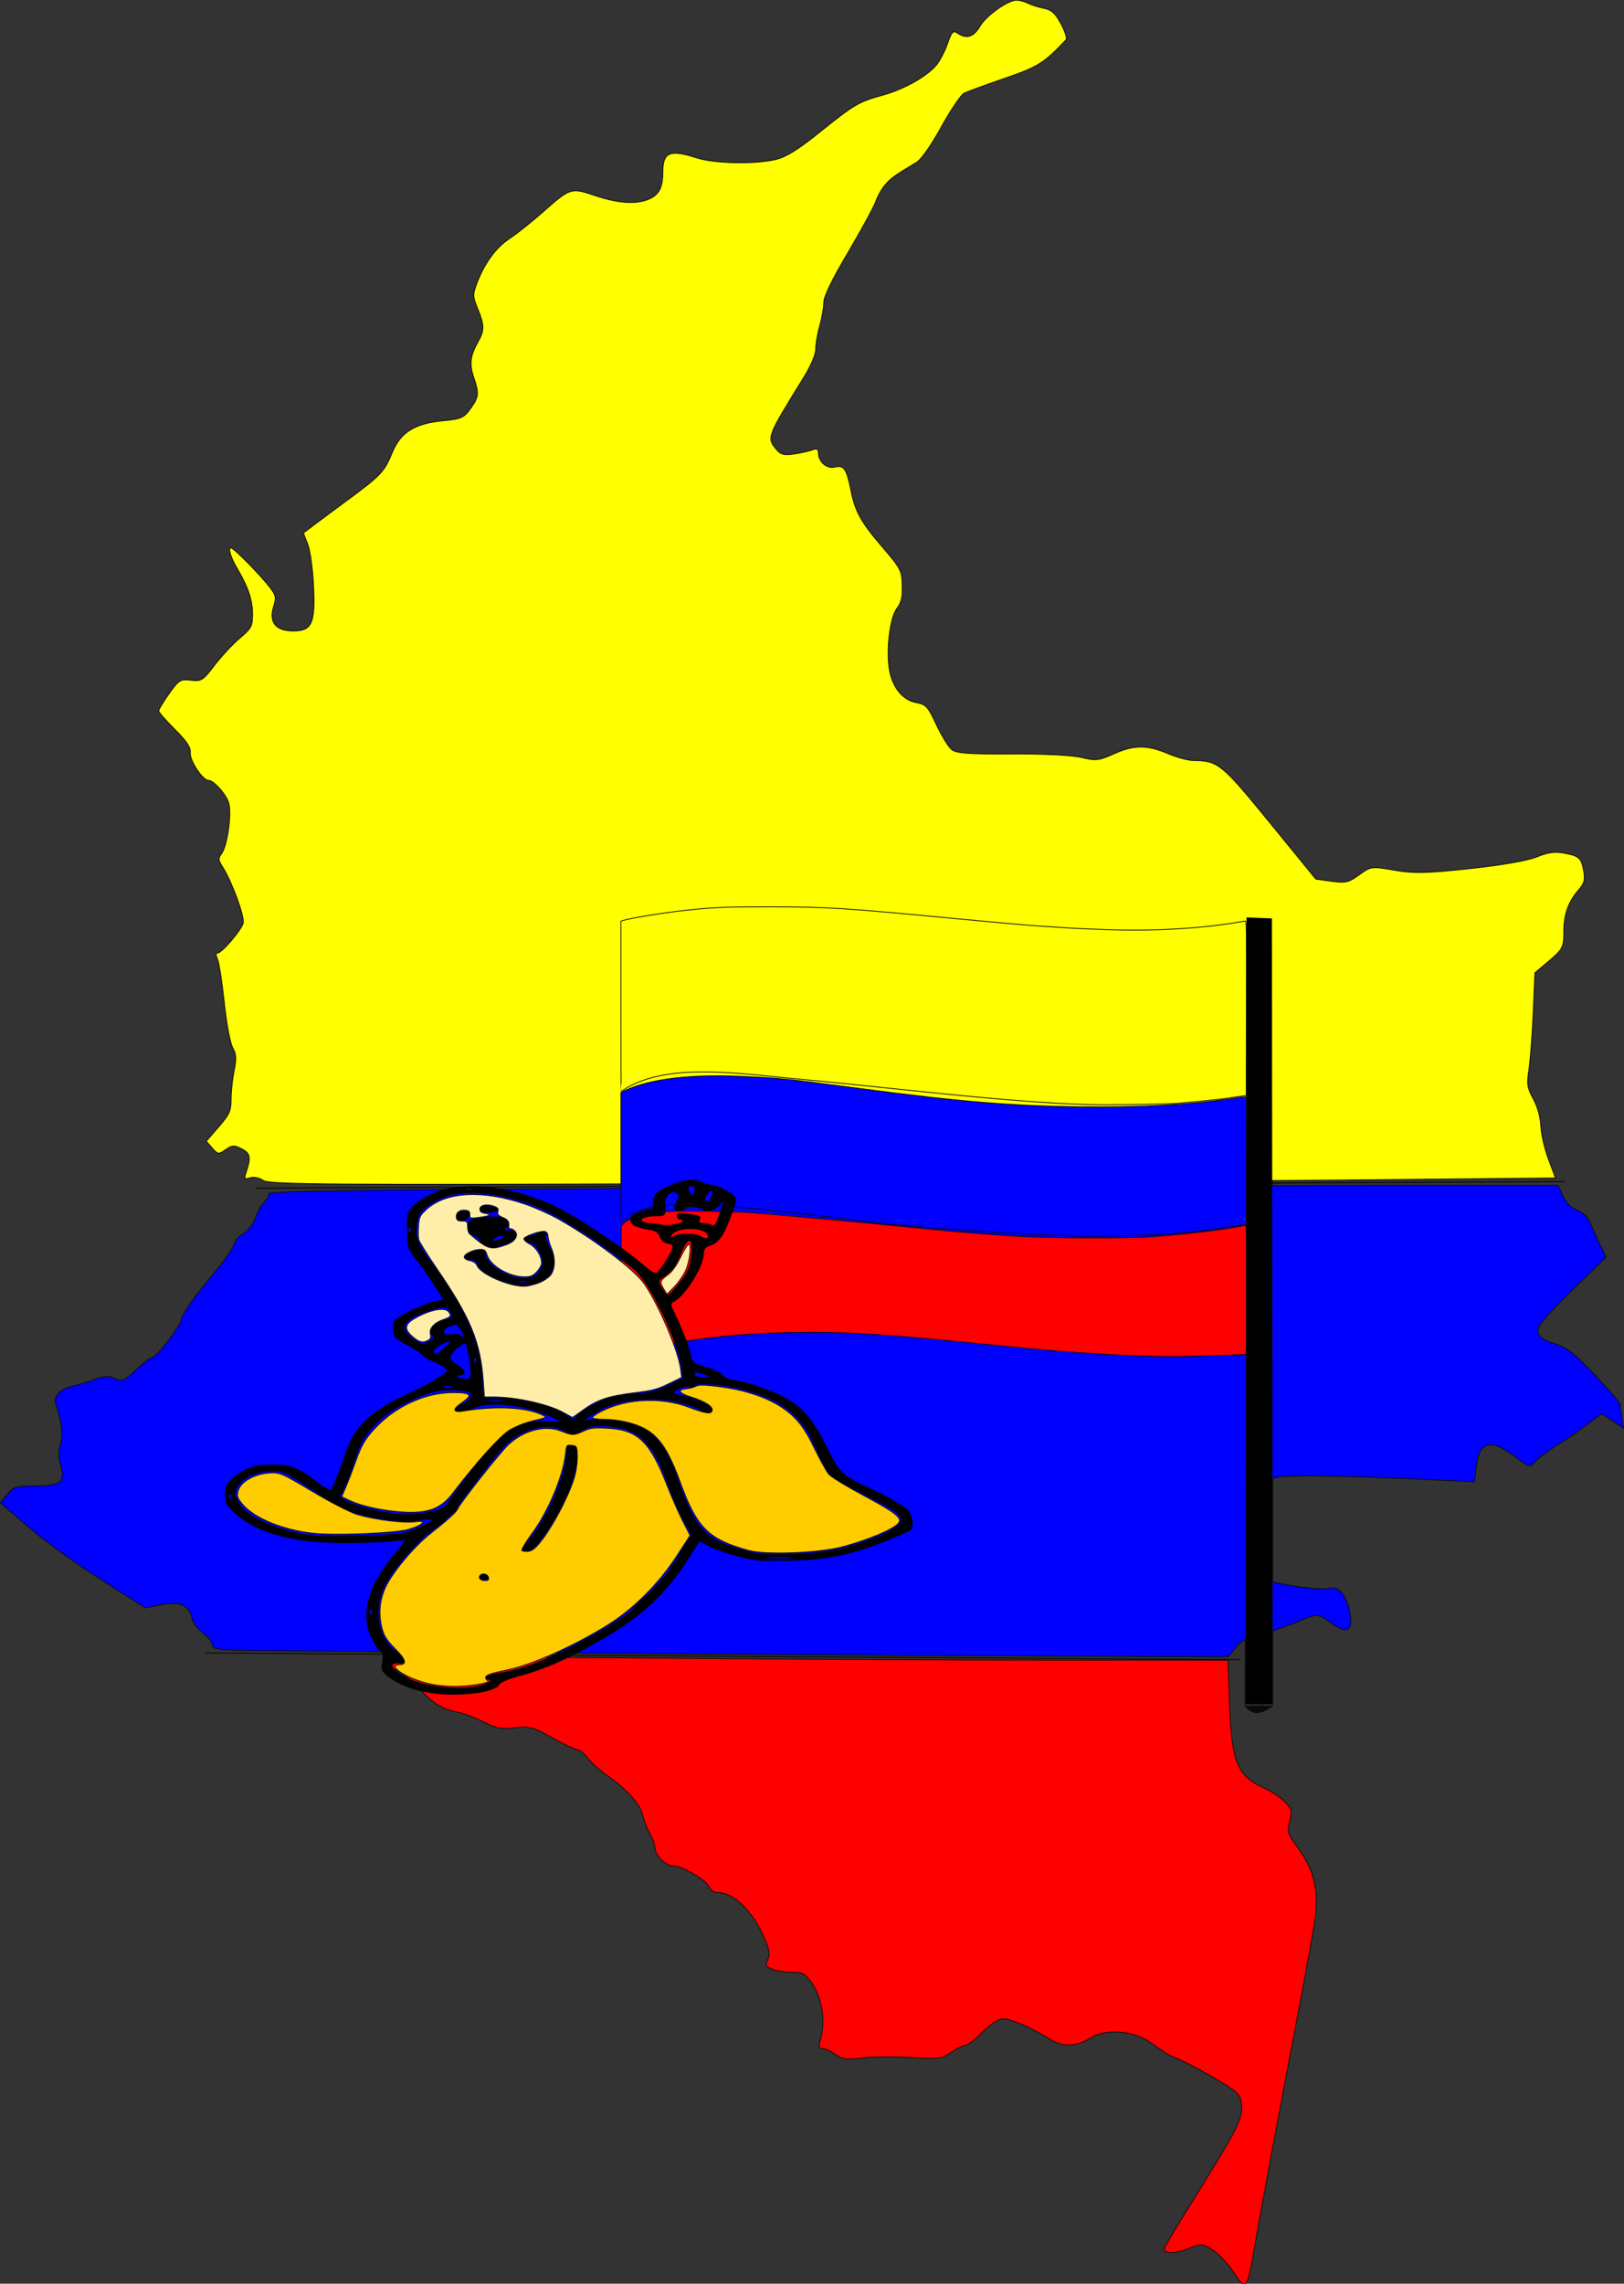 <?xml version="1.0" encoding="UTF-8" standalone="no"?>
<!-- Created with Inkscape (http://www.inkscape.org/) -->
<svg
    xmlns:inkscape="http://www.inkscape.org/namespaces/inkscape"
    xmlns:rdf="http://www.w3.org/1999/02/22-rdf-syntax-ns#"
    xmlns="http://www.w3.org/2000/svg"
    xmlns:cc="http://creativecommons.org/ns#"
    xmlns:dc="http://purl.org/dc/elements/1.1/"
    xmlns:sodipodi="http://sodipodi.sourceforge.net/DTD/sodipodi-0.dtd"
    id="svg2"
    sodipodi:docname="_svgclean2.svg"
    viewBox="0 0 739.08 1039"
    version="1.1"
    inkscape:version="0.48.3.1 r9886"
  >
  <rect x="0" y="0" width="739.08" height="1039" fill="#333333" stroke="none"/>
  <sodipodi:namedview
      id="base"
      bordercolor="#666666"
      inkscape:pageshadow="2"
      inkscape:guide-bbox="true"
      pagecolor="#ffffff"
      inkscape:window-maximized="0"
      inkscape:zoom="0.47"
      inkscape:window-x="0"
      inkscape:window-height="645"
      showgrid="false"
      borderopacity="1.0"
      inkscape:current-layer="layer1"
      inkscape:cx="780.55814"
      inkscape:cy="638.84291"
      showguides="true"
      inkscape:window-y="0"
      inkscape:window-width="674"
      inkscape:pageopacity="0.0"
      inkscape:document-units="px"
  />
  <g
      id="layer1"
      inkscape:label="Capa 1"
      inkscape:groupmode="layer"
      transform="translate(-6.776 -10.531)"
    >
    <g
        id="g2995"
        transform="matrix(.615 0 0 .652 2.612 246.34)"
      >
      <path
          id="path3465"
          style="stroke:#0a0a0a;stroke-width:.566;fill:#ff0000"
          inkscape:connector-curvature="0"
          d="m919.96 1224.4c-3.82-5.686-10.671-12.69-15.225-15.565-8.161-5.152-8.434-5.17-19.113-1.24-9.402 3.46-17.255 3.481-17.255 0.045 0-1.328 5.76-10.41 29.868-47.09 24.332-37.022 28.096-44.387 27.312-53.45-0.533-6.17-2.237-8.203-11.54-13.767-12.665-7.576-32.669-17.622-39.361-19.769-2.549-0.818-9.024-4.672-14.389-8.565-13.399-9.724-34.655-11.688-46.989-4.342-10.278 6.122-20.205 6.246-30.06 0.376-12.339-7.349-28.554-13.998-34.14-13.999-3.081-0.001-9.258 3.773-15.167 9.265-5.483 5.097-11.194 9.267-12.691 9.267-1.497 0-6.274 2.223-10.616 4.94-7.152 4.475-9.949 4.813-29.736 3.588-12.013-0.743-28.171-0.595-35.907 0.328-11.683 1.395-15.044 0.985-19.844-2.418-3.178-2.253-7.437-4.103-9.463-4.109-2.697-0.01-3.325-1.099-2.341-4.066 4.691-14.156 2.329-30.468-6.108-42.174-4.379-6.075-6.421-7.056-14.701-7.056-5.289 0-11.924-1.024-14.745-2.276-4.345-1.929-4.783-2.922-2.869-6.5 1.79-3.347 1.406-6.177-1.851-13.631-8.527-19.514-22.968-33.193-35.041-33.193-2.868 0-5.641-1.64-6.333-3.744-1.527-4.644-19.67-14.736-26.548-14.767-5.75-0.026-13.769-7.641-13.769-13.076 0-1.984-1.727-6.437-3.837-9.897-2.11-3.46-4.437-9.083-5.171-12.495-1.604-7.46-11.343-17.834-25.501-27.162-5.729-3.775-12.52-9.476-15.089-12.67-2.57-3.193-5.967-5.806-7.549-5.806s-10.049-3.78-18.814-8.401c-14.416-7.599-17.054-8.264-27.641-6.973-9.63 1.175-13.706 0.461-23.008-4.033-6.217-3.004-15.193-6.151-19.946-6.994-10.752-1.906-18.21-6.335-27.929-16.586-4.158-4.386-11.695-10.109-16.749-12.719-5.054-2.61-9.188-5.911-9.188-7.336 0-1.902 50.703-2.181 190.83-1.05 104.96 0.847 245.49 1.54 312.3 1.54h121.47l1.027 28.379c1.54 42.557 5.614 52.345 25.207 60.57 5.643 2.369 12.786 6.789 15.874 9.823 5.17 5.078 5.448 6.149 3.514 13.507-1.961 7.46-1.626 8.605 5.039 17.218 14.245 18.409 17.106 31.66 12.553 58.154-1.642 9.556-7.852 41.353-13.799 70.659-14.164 69.8-25.96 129.72-30.218 153.5-4.845 27.061-6.19 28.498-14.75 15.757z"
      />
      <g
          id="g2971"
        >
        <path
            id="path3457"
            style="stroke:#000000;stroke-width:.566px;fill:none"
            inkscape:connector-curvature="0"
            d="m196.51 467.45 968.37-4.633"
        />
        <path
            id="path3459"
            style="stroke:#000000;stroke-width:.566px;fill:none"
            inkscape:connector-curvature="0"
            d="m158.81 791.78 765.97 4.633"
        />
        <path
            id="rect2991"
            inkscape:connector-curvature="0"
            sodipodi:nodetypes="cccccsccccccccccccc"
            style="block-progression:tb;color:#000000;fill:#0a0a0a;text-transform:none;text-indent:0"
            d="m465.82 280.41v303.56h0.079c125.77-29.217 219.67-9.851 319.3-0.636 45.621 4.22 92.443 6.311 144.08 0.636h0.079v-303.56h-0.079c-158.08 24.56-304.24-32.124-463.38 0zm0.158 0.226c175.64-38.078 301.14 26.461 463.22 0v303.11c-180.91 10.512-292.51-39.862-463.22 0z"
        />
        <path
            id="path2997"
            inkscape:connector-curvature="0"
            sodipodi:nodetypes="ccccc"
            style="block-progression:tb;color:#000000;fill:#000000;text-transform:none;text-indent:0"
            d="m465.9 400.45v0.226c64.011-44.557 236.85 33.345 462.93 2.584v-0.226c-163.22 27.45-389.53-40.3-462.93-2.58z"
        />
        <path
            id="path2999"
            inkscape:connector-curvature="0"
            sodipodi:nodetypes="ccccc"
            style="block-progression:tb;color:#000000;fill:#000000;text-transform:none;text-indent:0"
            d="m929.28 492.74c-194.6 36.17-443.29-46.24-463.83 1.94v0.226c20.987-39.015 297.02 28.821 463.83-1.941z"
        />
        <path
            id="rect3213"
            inkscape:connector-curvature="0"
            sodipodi:nodetypes="ccccccccccccccccccc"
            style="block-progression:tb;color:#000000;fill:#0a0a0a;text-transform:none;text-indent:0"
            d="m927.72 278.79v550.12h0.213c4.273 5.162 9.97 7.519 20.686 0h0.213v-550.12h-20.9zm0.426 0.419c5.164-3.911 8.927-11.268 20.26 0v549.28h-20.26z"
        />
        <path
            id="path3257"
            style="stroke:#0a0a0a;stroke-width:.566;fill:#ffcc00"
            inkscape:connector-curvature="0"
            d="m296.13 693.33c-11.492-1.708-23.771-4.846-30.787-7.867-6.302-2.714-6.404-2.837-4.6-5.548 1.015-1.524 4.035-8.58 6.712-15.68 2.676-7.099 6.327-15.549 8.112-18.776 9.989-18.059 38.275-34.432 61.581-35.646 17.134-0.892 21.559 1.77 11.944 7.186-10.632 5.989-6.259 8.433 8.424 4.71 5.731-1.453 13.705-2.616 17.722-2.584 8.845 0.069 26.758 3.806 35.903 7.489l6.694 2.696-11.562 0.6c-19.618 1.018-29.665 7.796-51.257 34.579-20.866 25.882-20.06 25.064-26.577 26.968-7.955 2.325-23.289 3.213-32.31 1.872z"
        />
        <path
            id="path3259"
            style="stroke:#0a0a0a;stroke-width:.566;fill:#ffeeaa"
            inkscape:connector-curvature="0"
            d="m221.28 705.59c-20.205-5.396-31.861-11.382-36.477-18.731-3.373-5.37-3.112-9.195 0.878-12.868 6.308-5.807 11.135-7.487 21.603-7.518l9.736-0.029 12.779 7.664c23.248 13.943 28.515 16.695 37.729 19.721 12.505 4.106 34.888 7.2 46.106 6.372 10.689-0.788 10.239 0.395-1.842 4.846-8.131 2.996-9.312 3.092-43.046 3.518l-34.686 0.438-12.779-3.413z"
        />
        <path
            id="path3461"
            d="m201.65 462.06c-2.792-1.871-7.024-2.693-9.752-1.893-4.149 1.216-4.6 0.801-3.245-2.989 4.035-11.286 3.554-14.019-3.029-17.202-5.535-2.677-7.176-2.598-11.908 0.572-5.152 3.452-5.756 3.385-9.885-1.106l-4.397-4.783 9.188-9.991c8.031-8.733 9.188-11.182 9.188-19.453 0-5.204 0.998-14.09 2.218-19.746 1.872-8.678 1.7-11.207-1.103-16.2-1.921-3.422-4.532-16.682-6.195-31.454-1.581-14.046-3.795-27.547-4.92-30.002-1.406-3.067-1.405-4.464 0-4.464 3.108 0 17.605-15.986 18.935-20.881 1.202-4.421-8.258-28.798-15.186-39.131-3.353-5.002-3.427-5.967-0.722-9.457 4.23-5.457 7.549-28.069 5.185-35.327-2.01-6.173-11.089-15.672-14.979-15.672-4.264 0-14.01-13.96-13.446-19.259 0.402-3.774-2.508-7.928-11.415-16.293-6.574-6.175-11.954-12.022-11.954-12.995 0-0.972 3.48-6.383 7.733-12.024 7.207-9.559 8.299-10.193 16.058-9.329 7.803 0.869 8.905 0.211 17.568-10.474 5.083-6.271 13.484-14.779 18.669-18.908 8.603-6.852 9.426-8.316 9.426-16.778 0-9.555-3.304-18.954-10.915-31.049-5.267-8.37-7.488-15.058-5.001-15.058 2.097 0 22.7 19.835 29.286 28.195 3.946 5.008 4.178 6.45 2.083 12.93-3.484 10.777 1.736 16.792 14.574 16.792 14.071 0 16.546-5.363 15.035-32.584-0.64-11.539-2.534-24.019-4.257-28.05-1.707-3.994-3.103-7.449-3.103-7.678 0-0.229 12.494-9.098 27.764-19.711 30.463-21.171 31.61-22.286 38.27-37.216 6.006-13.463 16.663-19.638 36.981-21.428 13.621-1.2 15.574-2.005 20.511-8.451 6.315-8.244 6.548-10.387 2.393-21.997-3.314-9.261-2.534-15.081 3.324-24.796 4.707-7.805 4.659-11.552-0.293-22.884-3.661-8.379-3.754-9.799-1.091-16.704 5.563-14.423 14.081-25.694 24.254-32.09 5.628-3.539 16.65-11.78 24.493-18.314 21.147-17.616 21.064-17.591 39.188-11.882 17.354 5.467 30.42 6.242 39.933 2.371 7.41-3.016 10.176-8.135 10.176-18.833 0-13.939 5.138-15.96 25.125-9.882 13.108 3.986 42.824 4.567 58.303 1.14 7.595-1.681 16.421-6.787 31.525-18.235 26.77-20.291 29.875-22.031 47.449-26.587 15.701-4.07 32.203-12.697 39.748-20.779 2.587-2.772 6.367-9.516 8.401-14.987 3.242-8.726 4.172-9.651 7.568-7.529 6.661 4.162 11.787 2.679 16.475-4.767 4.817-7.651 20.635-18.298 27.185-18.298 2.168 0 5.992 0.976 8.5 2.169 2.507 1.193 7.802 2.781 11.766 3.529 5.621 1.06 8.391 3.446 12.577 10.832 2.953 5.21 4.621 10.22 3.706 11.134-16.247 16.233-20.679 18.855-45.478 26.902-14.101 4.575-27.56 9.218-29.909 10.316-2.349 1.099-9.939 11.681-16.867 23.517-7.778 13.288-14.873 22.799-18.549 24.864-15.305 8.6-18.169 10.511-22.58 15.069-2.596 2.683-5.865 8.006-7.264 11.828-1.399 3.822-10.66 19.914-20.58 35.759-12.135 19.383-18.037 30.847-18.037 35.038 0 3.426-1.339 10.661-2.977 16.078-1.637 5.417-2.977 12.731-2.977 16.253 0 4.077-3.425 11.63-9.426 20.785-26.365 40.226-26.761 41.183-20.211 48.829 3.58 4.18 5.84 4.811 13.496 3.765 5.057-0.691 11.205-1.976 13.66-2.856 3.295-1.181 4.465-0.663 4.465 1.98 0 6.306 6.131 11.398 12.058 10.014 6.767-1.58 8.791 1.129 11.909 15.936 3.206 15.224 7.473 22.443 23.948 40.511 12.965 14.22 13.75 15.666 14.093 25.961 0.281 8.441-0.628 12.134-4.025 16.355-4.947 6.147-7.838 27.874-5.579 41.928 2.018 12.56 9.7 21.789 19.614 23.565 7.675 1.375 8.909 2.626 15.294 15.51 3.82 7.708 8.896 15.508 11.28 17.332 3.427 2.623 12.712 3.268 44.362 3.082 23.224-0.136 44.944 0.894 51.738 2.455 10.591 2.433 12.883 2.19 23.979-2.533 14.839-6.317 24.613-6.342 40.103-0.106 6.446 2.596 14.93 4.744 18.852 4.775 18.155 0.141 20.755 2.141 56.521 43.484l33.953 39.248 11.653 1.519c10.299 1.342 12.676 0.819 20.45-4.5 8.683-5.941 9.02-5.982 26.05-3.217 14.393 2.337 23.653 2.152 55.856-1.12 23.74-2.412 42.841-5.566 49.609-8.193 8.225-3.192 13.412-3.832 20.528-2.532 10.968 2.003 12.414 3.329 14.148 12.966 1.03 5.724 0.287 8.122-3.948 12.742-7.484 8.164-10.789 16.762-10.824 28.163-0.037 12.075-0.535 12.986-12.174 22.228l-9.227 7.328-1.242 27.269c-0.683 14.998-2.092 32.8-3.13 39.56-1.734 11.283-1.47 13.03 3.223 21.308 3.159 5.572 5.276 12.826 5.542 18.985 0.236 5.482 2.769 15.836 5.627 23.009l5.197 13.042-157.13 1.428c-86.422 0.785-300.45 1.919-475.62 2.519-273.42 0.937-319.19 0.624-323.42-2.214z"
            style="stroke:#0a0a0a;stroke-width:.566;fill:#ffff00"
            inkscape:connector-curvature="0"
        />
        <path
            id="path3463"
            d="m454.63 792.05c-118.96-0.836-233.04-1.67-253.5-1.855-31.989-0.288-37.207-0.834-37.207-3.888 0-1.954-3.131-5.71-6.959-8.346-3.827-2.636-7.502-7.322-8.167-10.413-1.936-9.006-9.045-11.948-22.676-9.385l-11.713 2.202-22.372-13.373c-31.006-18.54-51.626-32.57-69.621-47.37l-15.354-12.63 5.06-5.91c4.59-5.356 6.552-5.904 21.147-5.904 18.739 0 22.124-2.793 18.178-15-1.685-5.211-1.693-8.78-0.034-13.914 2.137-6.609 0.976-16.183-3.41-28.126-1.944-5.295 3.518-10.853 12.307-12.522 4.058-0.771 11.483-2.866 16.501-4.656 7.024-2.506 10.473-2.66 14.986-0.671 5.325 2.346 6.731 1.809 15.337-5.86 5.211-4.644 10.337-8.443 11.392-8.443 3.757 0 21.23-21.174 22.553-27.328 0.776-3.61 9.263-15.197 20.036-27.353 10.279-11.599 18.69-22.569 18.69-24.377 0-1.809 3.061-5.213 6.802-7.565 3.837-2.412 7.902-7.439 9.326-11.531 1.388-3.99 4.131-8.617 6.096-10.282 1.965-1.665 3.572-4.359 3.572-5.987 0-2.385 68.841-3.259 354.54-4.502 195-0.848 409.67-1.542 477.04-1.542h122.51l3.81 7.529c2.422 4.787 6.273 8.373 10.571 9.846 4.418 1.514 7.788 4.726 9.725 9.267 1.631 3.822 4.89 10.645 7.242 15.161l4.278 8.211-23.698 21.758c-13.034 11.967-24.621 23.771-25.748 26.23-2.767 6.036 0.724 9.55 12.893 12.978 7.423 2.091 13.825 6.927 28.277 21.359 10.275 10.261 18.682 19.475 18.682 20.477s0.568 5.137 1.262 9.188l1.262 7.367-8.157-4.964-8.157-4.964-11.46 8.05c-6.303 4.428-16.372 10.889-22.374 14.359-6.003 3.47-12.78 8.303-15.06 10.741-4.106 4.389-4.26 4.353-15.758-3.731-17.768-12.491-26.077-10.169-28.149 7.868l-1.158 10.077-46.832-2.05c-25.757-1.128-59.046-2.05-73.976-2.05-24.503 0-27.689 0.475-32.742 4.878-5.559 4.845-5.601 5.075-6.096 33.592-0.274 15.792 0.337 30.228 1.358 32.08 2.061 3.738 43.349 9.996 51.309 7.777 5.866-1.635 11.729 4.511 14.177 14.861 3.65 15.433-0.86 18.129-14.599 8.729-8.095-5.538-8.898-5.655-17.22-2.509-19.735 7.461-29.025 10.423-37.401 11.928-5.855 1.052-10.751 3.832-14.539 8.255l-5.712 6.669-122.38-0.462c-67.31-0.254-219.72-1.146-338.68-1.981z"
            style="stroke:#0a0a0a;stroke-width:.566;fill:#0000ff"
            inkscape:connector-curvature="0"
        />
        <path
            id="path3022"
            d="m814 409.13c-32.913-0.751-73.733-3.886-150.17-11.536-19.375-1.939-41.833-4.112-49.906-4.828-19.694-1.748-26.767-2.399-42.228-3.89-38.561-3.719-61.669-3.428-80.843 1.015-7.827 1.814-16.748 5.256-21.651 8.355-1.396 0.882-2.634 1.604-2.751 1.604-0.117 0-0.213-26.714-0.213-59.364v-59.364l1.016-0.328c5.032-1.625 29.656-5.459 45.503-7.085 22.456-2.305 29.947-2.613 63.229-2.601 42.285 0.015 55.317 0.786 135.94 8.044 44.213 3.98 63.407 5.524 76.553 6.16 4.223 0.204 9.101 0.497 10.839 0.65 1.739 0.153 13.323 0.625 25.743 1.048 35.07 1.195 70.788-0.713 98.683-5.273 2.111-0.345 4.196-0.63 4.632-0.633 0.751-0.005 0.787 3.19 0.677 60.823l-0.115 60.828-2.71 0.392c-3.135 0.453-7.442 1.014-14.452 1.882-5.842 0.724-23.069 2.351-33.647 3.178-8.171 0.639-50.132 1.244-64.133 0.924z"
            style="stroke:#0a0a0a;stroke-width:.566;fill:#ffff00"
            inkscape:connector-curvature="0"
        />
        <path
            id="path3200"
            d="m803.62 500.78c-17.601-0.4-46.998-1.673-66.391-2.875-18.772-1.163-65.663-4.673-72.714-5.443-1.615-0.176-14.723-1.636-29.131-3.244-64.966-7.251-82.872-8.935-106.67-10.03-31.658-1.457-51.229 1.847-59.806 10.095-1.263 1.215-2.378 2.209-2.478 2.209s-0.18-20.447-0.18-45.437v-45.437l3.066-1.331c18.877-8.194 48.209-11.503 87.035-9.82 28.804 1.249 29.946 1.359 86.489 8.399 73.222 9.116 112.08 12.171 162.14 12.75 46.411 0.536 83.409-1.428 117.2-6.222 2.484-0.352 5.075-0.648 5.758-0.657l1.242-0.017v88.778l-11.404 1.771c-20.678 3.212-33.314 4.492-54.987 5.57-14.168 0.705-46.777 1.224-59.165 0.942z"
            style="stroke:#0a0a0a;stroke-width:.566;fill:#0000ff"
            inkscape:connector-curvature="0"
        />
        <path
            id="path3202"
            d="m847.88 584.38c-24.295-0.797-56.444-2.875-84.231-5.444-5.713-0.528-24.309-2.258-41.325-3.844-68.542-6.388-96.845-7.808-135.49-6.797-41.703 1.091-76.166 5.155-112.46 13.262-3.85 0.86-7.256 1.567-7.568 1.57-0.451 0.005-0.544-9.136-0.452-44.656l0.116-44.662 1.807-1.761c3.299-3.216 11.276-6.068 21.679-7.751 8.163-1.321 54.672-1.128 74.069 0.307 22.989 1.7 95.324 7.967 116.75 10.114 24.685 2.474 53.959 4.818 77.908 6.24 23.649 1.403 83.759 1.609 101.17 0.346 22.89-1.661 50.185-4.668 62.761-6.914 2.971-0.531 5.664-0.965 5.984-0.965 0.469 0 0.582 8.687 0.582 44.811 0 42.112-0.048 44.832-0.79 45.166-0.91 0.409-50.595 1.704-59.729 1.558-3.353-0.054-12.702-0.314-20.775-0.579z"
            style="stroke:#0a0a0a;stroke-width:.566;fill:#ff0000"
            inkscape:connector-curvature="0"
        />
        <path
            id="path3219"
            style="stroke:#0a0a0a;stroke-width:.566;fill:#000000"
            inkscape:connector-curvature="0"
            d="m929.07 553.07 0.409-274.29 9.128 0.343 9.128 0.343 0.307 273.95 0.307 273.95h-19.688l0.409-274.29z"
        />
        <path
            id="path3240"
            style="fill:#000000"
            inkscape:connector-curvature="0"
            d="m323.53 819.45c-12.148-1.913-23.249-6.189-30.335-11.684-3.998-3.1-4.632-4.823-3.58-9.729 0.703-3.279 0.348-6.279-0.79-6.668-1.138-0.388-4.198-4.578-6.801-9.31-9.196-16.718-3.24-37.434 17.257-60.025 4.172-4.598 7.273-8.531 6.891-8.74-0.382-0.208-5.168 0.098-10.637 0.682-5.468 0.584-20.029 1.085-32.356 1.114-38.248 0.091-64.464-6.255-81.082-19.628-7.508-6.041-8.553-7.752-8.662-14.174-0.105-6.18 0.865-8.066 6.305-12.257 8.552-6.588 15.882-8.791 29.248-8.791 12.894 0 19.545 2.517 32.598 12.336 4.479 3.369 8.976 5.667 9.992 5.105 1.017-0.561 4.339-7.872 7.383-16.247 6.841-18.821 7.98-20.968 15.417-29.073 7.262-7.914 19.71-15.54 37.253-22.822 11.923-4.949 25.992-13.15 25.814-15.047-0.132-1.402-5.444-4.438-11.529-6.588-3.342-1.181-6.076-2.741-6.076-3.469 0-0.727-4.971-3.899-11.047-7.049-10.46-5.423-11.047-6.058-11.047-11.957 0-5.941 0.518-6.487 11.181-11.781 6.149-3.053 14.475-6.209 18.501-7.013l7.32-1.462-6.321-9.564c-3.476-5.26-9.502-13.273-13.39-17.807-6.521-7.603-7.08-9.244-7.209-21.143-0.131-12.104 0.237-13.213 5.955-17.985 20.032-16.715 58.796-16.914 99.578-0.509 16 6.436 54.969 30.542 71.007 43.924 3.376 2.817 6.946 4.845 7.934 4.508 1.914-0.653 9.371-11.235 11.694-16.593 1.107-2.554 0.485-3.347-3.018-3.853-2.786-0.402-4.93-2.066-5.817-4.514-0.772-2.132-3.003-4.156-4.957-4.497-12.369-2.157-15.44-3.304-16.789-6.271-1.164-2.561-0.261-3.806 4.35-5.996 3.2-1.52 7.255-2.764 9.01-2.764 2.185 0 3.191-1.371 3.191-4.35 0-5.772 2.849-8.427 13.703-12.769 9.985-3.994 17.379-4.585 22.437-1.792 1.823 1.006 5.125 1.836 7.338 1.843 2.213 0.007 7.368 1.913 11.454 4.236 8.251 4.689 8.236 4.458 1.328 21.373-4.367 10.693-8.213 15.287-14.305 17.088-3.128 0.925-4.396 2.555-4.396 5.655 0 9.035-14.671 30.724-22.7 33.56-1.23 0.435-1.564 2.082-0.74 3.66 6.207 11.902 12.682 27.114 13.849 32.533 1.34 6.225 1.786 6.584 11.219 9.032 5.403 1.402 10.897 3.852 12.21 5.443 1.313 1.591 4.951 3.233 8.084 3.649 11.826 1.57 30.37 7.731 40.391 13.419 12.352 7.011 19.538 15.491 29.657 35.001 7.831 15.097 11.533 18.614 26.236 24.919 14.334 6.148 27.926 13.281 32.323 16.964 4.105 3.438 5.528 11.94 2.442 14.592-0.893 0.767-10.016 4.512-20.273 8.322-25.077 9.315-43.513 12.633-72.151 12.985-20.861 0.257-23.25 0.03-36.975-3.517-8.07-2.085-17.278-5.23-20.461-6.987s-6.005-3.025-6.271-2.817c-0.266 0.208-3.781 5.32-7.811 11.359-15.985 23.957-34.191 40.202-62.625 55.877-25.286 13.94-43.125 21.492-62.405 26.42-8.589 2.195-14.39 4.501-15.298 6.081-3.414 5.94-31.478 8.901-52.694 5.56zm41.906-6.09c3.646-1.319 5.106-2.463 3.518-2.756-6.042-1.112-2.11-3.752 7.6-5.102 18.123-2.52 39.387-10.601 69.685-26.483 12.619-6.615 28.261-16.513 28.261-17.884 0-0.401 2.848-3.089 6.329-5.975 9.73-8.066 19.308-18.092 23.077-24.157 1.876-3.02 5.893-9.096 8.926-13.503l5.514-8.012-6.225-10.899c-3.424-5.994-8.913-18.036-12.199-26.759-9.112-24.194-19.269-34.593-36.344-37.213-12.789-1.962-19.765-1.466-25.735 1.831-6.615 3.653-7.088 3.681-12.913 0.774-8.056-4.021-17.407-4.139-27.622-0.351-11.579 4.294-16.382 8.399-30.912 26.419-6.493 8.052-14.156 17.538-17.029 21.079-2.873 3.541-5.224 7.247-5.224 8.235 0 0.988-0.874 1.797-1.941 1.797s-3.077 1.51-4.464 3.355c-1.388 1.845-5.949 5.358-10.135 7.805-8.697 5.084-27.206 24.685-34.392 36.422-10.606 17.323-7.552 38.835 6.95 48.945 7.881 5.495 8.452 8.707 1.452 8.169-7.156-0.549-5.406 3.455 3.76 8.601 14.369 8.068 45.344 10.986 60.065 5.66zm-3.618-74.426c0-1.007 1.491-1.83 3.314-1.83s3.314 0.824 3.314 1.83c0 1.006-1.491 1.83-3.314 1.83-1.823 0-3.314-0.824-3.314-1.83zm32.156-18.805c-0.765-0.683 0.582-3.378 2.993-5.987 14.09-15.252 28.875-47.071 28.912-62.227 0.011-4.362 0.682-5.205 3.88-4.87 5.453 0.57 5.898 5.929 1.765 21.29-4.914 18.264-26.085 51.183-33.835 52.61-1.278 0.235-2.95-0.131-3.715-0.815zm-112.57 41.706c-0.734-0.405-1.256 0.315-1.16 1.601 0.106 1.421 0.63 1.71 1.335 0.737 0.638-0.881 0.56-1.933-0.174-2.338zm309.59-36.603c-4.584-0.264-11.544-0.26-15.466 0.01-3.922 0.27-0.172 0.486 8.335 0.48 8.506-0.005 11.715-0.226 7.131-0.49zm32.638-5.392c23.352-4.457 49.712-15.103 49.712-20.078 0-4.822-2.257-6.357-27.338-18.594-23.951-11.685-24.815-12.284-29.514-20.449-2.662-4.626-5.932-10.882-7.266-13.902-9.034-20.448-23.933-31.524-51.923-38.6-14.035-3.548-36.41-5.336-36.41-2.91 0 0.917-1.724 1.284-4.293 0.913-2.555-0.369-5.83 0.318-8.088 1.695-4.342 2.65-4.452 2.555 5.494 4.745 9.307 2.049 20.144 6.989 20.144 9.182 0 3.027-4.705 3.304-9.35 0.551-6.489-3.846-22.61-7.508-33.451-7.599-20.584-0.172-33.291 2.904-47.198 11.423l-4.936 3.024 7.489-0.483c4.119-0.266 12.98 0.399 19.69 1.476 22.1 3.548 32.491 13.558 42.459 40.902 11.842 32.484 19.552 40.824 44.094 47.695 14.949 4.185 16.128 4.313 36.438 3.931 13.886-0.261 25.476-1.251 34.246-2.924zm-318.22-11.93c3.613-0.801 8.087-2.272 9.942-3.269 1.855-0.997 5.36-2.566 7.789-3.487 6.382-2.42 3.296-3.231-6.572-1.726-6.705 1.022-11.892 0.86-24.18-0.757-21.229-2.794-31.476-6.337-48.01-16.597-27.798-17.251-27.154-16.955-36.84-16.955-16.234 0-29.315 9.46-25.689 18.578 4.12 10.359 20.488 19.072 45.44 24.191 10.28 2.109 15.944 2.375 41.722 1.96 16.405-0.264 32.783-1.136 36.396-1.937zm22.794-15.464c4.515-1.008 8.092-2.91 9.443-5.02 1.195-1.868 9.515-12.456 18.488-23.528 22.392-27.629 34.948-35.087 57.108-33.92l8.665 0.456-6.298-2.899c-18.62-8.571-45.628-11.668-57.941-6.644-12.069 4.924-19.695 1.938-8.012-3.137 3.233-1.404 5.524-3.651 5.524-5.418 0-2.607-1.224-3.11-8.971-3.683-12.392-0.918-20.444 0.62-34.419 6.574-22.358 9.525-36.047 22.578-41.561 39.628-3.941 12.186-9.112 24.295-11.155 26.121-3.896 3.481 18.918 11.193 39.42 13.326 10.327 1.074 19.02 0.531 29.709-1.855zm-150.65-11.14c-0.734-0.405-1.256 0.315-1.16 1.601 0.106 1.421 0.63 1.71 1.335 0.737 0.638-0.881 0.56-1.933-0.174-2.338zm254.96-53.793c0-2.206 16.46-11.431 24.378-13.661 4.64-1.307 14.227-2.751 21.305-3.209 10.743-0.695 14.607-1.655 23.402-5.817l10.535-4.985-1.284-7.93c-2.84-17.533-20.439-52.945-32.535-65.464-2.96-3.063-31.839-23.456-36.878-26.04-0.654-0.336-6.16-3.623-12.236-7.307-20.06-12.16-39.197-18.837-61.396-21.423-16.922-1.971-28.792-0.375-39.651 5.331-10.044 5.278-13.258 10.261-13.152 20.397 0.067 6.392 1.782 9.9 9.928 20.31 25.275 32.295 36.663 55.635 38.436 78.771l1.332 17.386h12.429c14.707 0 41.187 6.316 47.944 11.435 4.117 3.119 7.444 4.105 7.444 2.205zm-52.04-94.753c-10.921-3.027-20.871-9.326-20.871-13.212 0-1.246-1.745-2.06-4.419-2.06-6.548 0-5.472-3.991 1.562-5.795 8.364-2.145 9.485-1.948 9.485 1.664 0 8.742 22.044 19.611 33.13 16.335 5.204-1.538 8.849-5.911 8.849-10.617 0-5.477-5.102-12.895-9.284-13.499-5.568-0.804-5.191-5.169 0.447-5.169 2.43 0 4.419-0.549 4.419-1.22 0-0.671 1.895-1.22 4.212-1.22 3.097 0 3.912 0.634 3.078 2.394-0.624 1.317 0.464 4.983 2.416 8.148 7.172 11.623 2.461 22.466-11.121 25.6-9.425 2.175-9.123 2.193-21.903-1.349zm14.894-0.244c-1.595-0.352-3.501-0.309-4.235 0.096-0.734 0.405 0.571 0.694 2.9 0.641 2.574-0.059 3.097-0.348 1.335-0.737zm-29.689-24.886c-2.127-0.684-3.866-2.182-3.866-3.33s-1.988-2.772-4.419-3.61c-3.206-1.105-4.419-2.845-4.419-6.337 0-4.522 0.5-4.889 8.285-6.083 12.75-1.955 17.195-1.579 20.397 1.724 2.365 2.44 2.384 3.362 0.103 4.88-2.378 1.582-2.088 1.872 1.877 1.872 3.743 0 4.689 0.743 4.689 3.678 0 2.84-1.635 4.229-7.181 6.096-8.113 2.732-10.001 2.867-15.466 1.109zm11.536-4.735c1.788-0.624 2.51-1.544 1.605-2.044-0.905-0.5-3.326 0.019-5.381 1.154-3.993 2.205-1.603 2.769 3.776 0.89zm-32.278-14.078c-1.973-2.84 0.808-5.49 5.76-5.49 4.99 0 5.624 1.429 2.201 4.96-2.734 2.821-6.208 3.052-7.961 0.53zm16.876-6.71c0-2.467 3.371-3.054 9.762-1.7 6.157 1.305 4.011 4.14-3.133 4.14-5.155 0-6.628-0.542-6.628-2.44zm15.993 133.34c-2.748-0.292-6.725-0.281-8.838 0.025-2.112 0.305 0.136 0.544 4.997 0.531 4.861-0.013 6.589-0.263 3.841-0.555zm-36.472-9.743c-2.15-0.309-5.132-0.289-6.628 0.045-1.496 0.334 0.263 0.587 3.909 0.562 3.646-0.025 4.869-0.298 2.72-0.608zm12.783-17.15c-0.877-6.543-2.075-12.17-2.662-12.506-1.663-0.949-9.427 4.848-10.934 8.164-1 2.201 0.156 3.845 4.447 6.318 6.454 3.72 7.637 7.479 2.355 7.479-1.895 0-2.83 0.549-2.079 1.22 0.751 0.671 3.414 1.22 5.917 1.22 4.393 0 4.496-0.413 2.957-11.896zm177.64 10.231c-0.506-0.245-3.158-1.087-5.892-1.873-4.12-1.184-4.971-1.107-4.971 0.445 0 1.216 2.068 1.873 5.892 1.873 3.24 0 5.478-0.2 4.971-0.445zm-173.02-12.65c-0.734-0.405-1.256 0.315-1.16 1.601 0.106 1.421 0.63 1.71 1.335 0.737 0.638-0.881 0.56-1.933-0.174-2.338zm-22.473-8.024c4.813-3.916 5.008-4.396 1.345-3.314-5.491 1.623-11.321 6.197-9.721 7.627 1.488 1.33 1.358 1.397 8.376-4.314zm-11.696-4.05c2.954-1.476 3.422-2.548 1.831-4.19-3.169-3.27 0.951-8.024 8.927-10.302 5.504-1.572 6.55-2.474 5.37-4.634-0.806-1.475-2.338-3.198-3.404-3.829-2.422-1.433-13.876 1.474-23.588 5.987-9.139 4.247-9.648 9.783-1.398 15.197 6.631 4.352 6.992 4.404 12.263 1.77zm23.554-6.862c-3.127-5.119-2.837-4.998-8.206-3.411-2.534 0.749-4.608 2.451-4.608 3.782 0 1.943 1.042 2.276 5.282 1.688 2.905-0.403 5.947-0.139 6.759 0.587 2.822 2.522 3.18 1.295 0.772-2.646zm161.58-34.04c5.815-6.931 7.552-10.81 8.467-18.911 1.45-12.834-1.97-13.463-7.319-1.346-4.179 9.467-6.299 12.16-12.951 16.457-3.826 2.471-3.95 3.197-1.303 7.625 1.609 2.692 3.57 4.894 4.358 4.894 0.788 0 4.725-3.924 8.749-8.719zm19.98-34.05c-4.719-4.869-23.121-3.963-26.002 1.28-0.812 1.477-0.441 1.536 1.922 0.305 4.032-2.1 16.379-1.918 19.699 0.292 3.769 2.508 7.204 1.037 4.381-1.876zm-219.42-3.906c-0.613-0.839-1.114-0.152-1.114 1.525s0.501 2.364 1.114 1.525c0.613-0.839 0.613-2.211 0-3.05zm201.8-4.843c0-0.524-0.994-0.953-2.209-0.953s-2.209-1.142-2.209-2.537c0-2.223 0.888-2.432 7.181-1.687 9.837 1.165 11.048 1.704 9.789 4.361-0.754 1.592 0.073 2.302 2.68 2.302 2.074 0 4.85 0.596 6.169 1.325 1.726 0.953 3.037-0.502 4.672-5.185 1.25-3.58 2.886-7.883 3.635-9.56 1.08-2.419 0.579-2.23-2.422 0.915-3.673 3.849-10.149 5.225-12.924 2.745-0.751-0.671-3.734-1.22-6.628-1.22s-5.877 0.549-6.628 1.22c-0.751 0.671-2.922 1.22-4.825 1.22-3.39 0-3.301-3.315 0.229-8.54 0.68-1.007 0.234-2.654-0.992-3.66-3.632-2.983-9.117 2.071-8.605 7.93 0.652 7.458 0.282 7.929-6.243 7.949-7.545 0.023-12.66 1.707-10.647 3.505 0.835 0.746 3.697 1.365 6.359 1.375 2.662 0.01 6.188 0.49 7.834 1.066 3.194 1.117 15.787-0.934 15.787-2.572zm21.851-19.863c0.055-2.003-0.528-1.834-3.257 0.944-1.828 1.861-2.611 4.021-1.74 4.799 1.837 1.641 4.891-1.868 4.997-5.743zm-13.801-3.892c-3.085-1.703-5.092 0.508-2.979 3.282l2.324 3.05 0.9-2.85c0.495-1.567 0.385-3.135-0.245-3.482zm-164.5 1.228c-1.595-0.352-3.501-0.309-4.235 0.096-0.734 0.405 0.571 0.694 2.9 0.641 2.574-0.059 3.097-0.348 1.335-0.737z"
        />
        <path
            id="path3253"
            style="stroke:#0a0a0a;stroke-width:.566;fill:#ffcc00"
            inkscape:connector-curvature="0"
            d="m326.59 813.68c-13.222-2.457-27.417-9.031-27.417-12.698 0-0.557 1.386-1.012 3.081-1.012 5.788 0 5.03-3.443-2.28-10.355-8.17-7.725-10.106-11.101-11.545-20.13-1.164-7.307-0.228-14.586 2.79-21.694 4.52-10.645 21.218-29.808 34.621-39.731 12.123-8.975 18.787-14.708 19.769-17.005 1.659-3.883 31.269-39.235 37.368-44.614 11.483-10.128 27.234-13.941 39.119-9.47 8.303 3.124 9.259 3.122 16.491-0.026 5.031-2.19 7.473-2.466 17.498-1.982 22.805 1.102 31.627 9.114 44.545 40.455 3.122 7.575 8.172 18.403 11.223 24.063l5.546 10.291-10.041 14.577c-13.152 19.095-31.939 36.782-50.934 47.952-24.686 14.517-55.774 27.648-73.882 31.206-12.844 2.524-16.43 3.7-16.43 5.39 0 0.908 0.685 1.889 1.521 2.18 3.127 1.089-8.618 3.401-19.777 3.894-7.338 0.324-15.107-0.148-21.265-1.292zm41.726-74.475c-0.471-2.409-4.326-3.496-6.123-1.727-1.83 1.801-0 3.809 3.47 3.809 2.252 0 2.952-0.55 2.653-2.082zm36.507-22.768c9.595-9.99 24.123-35.9 27.587-49.203 1.087-4.173 1.812-10.37 1.611-13.772-0.352-5.984-0.491-6.198-4.223-6.554-3.853-0.368-3.86-0.358-4.692 6.587-1.793 14.983-12.48 39.07-23.953 53.987-5.631 7.321-8.268 11.394-8.268 12.769 0 0.373 1.715 0.678 3.812 0.678 2.826 0 4.927-1.161 8.125-4.491z"
        />
        <path
            id="path3255"
            style="stroke:#0a0a0a;stroke-width:.566;fill:#ffcc00"
            inkscape:connector-curvature="0"
            d="m560.84 720.25c-29.569-7.596-38.285-15.706-50.368-46.865-8.712-22.465-15.368-32.11-26.137-37.878-7.537-4.036-19.893-6.745-30.9-6.772-4.925-0.013-8.215-0.526-8.215-1.281 0-0.693 3.474-2.86 7.721-4.816 18.469-8.505 43.511-9.431 63.477-2.347 12.928 4.586 16.801 5.069 17.393 2.168 0.56-2.748-5.474-6.306-15.948-9.403-8.911-2.635-10.279-5.062-3.177-5.635 2.291-0.185 5.427-0.964 6.967-1.733 2.13-1.062 5.777-1.065 15.213-0.012 26.286 2.933 46.448 10.684 58.412 22.456 5.034 4.953 8.754 10.44 14.184 20.92 4.048 7.813 8.704 15.778 10.347 17.699 1.822 2.13 12.079 8.096 26.291 15.291 23.963 12.131 28.498 15.565 25.405 19.232-3.562 4.224-23.037 11.913-41.901 16.545-17.454 4.286-56.212 5.656-68.764 2.432z"
        />
        <path
            id="path3261"
            style="stroke:#0a0a0a;stroke-width:.566;fill:#ffeeaa"
            inkscape:connector-curvature="0"
            d="m423.32 623.81c-10.922-5.677-34.779-10.661-51.03-10.661h-7.04l-0.839-11.078c-2.071-27.345-9.457-44.247-34.241-78.346-7.042-9.689-13.128-18.886-13.524-20.439-0.396-1.553-0.463-5.871-0.149-9.597 0.519-6.158 1.039-7.183 5.723-11.273 14.335-12.518 41.482-13.937 73.06-3.82 7.002 2.243 17.956 6.843 24.341 10.222 26.434 13.988 56.667 35.485 63.985 45.497 10.537 14.416 25.092 46.639 26.804 59.344l0.785 5.823-9.691 4.475c-8.215 3.793-12.032 4.745-25.064 6.245-20.294 2.337-28.097 4.923-40.039 13.273-3.181 2.224-5.92 3.992-6.085 3.929s-3.314-1.681-6.995-3.595zm-16.43-90.826c2.678-1.167 5.891-3.257 7.142-4.643 3.546-3.931 3.937-12.016 0.907-18.758-1.415-3.147-2.572-6.964-2.572-8.482 0-1.61-0.916-3.047-2.197-3.447-2.658-0.83-15.126 3.158-15.764 5.042-0.25 0.738 1.697 2.422 4.326 3.742 4.913 2.466 8.767 8.3 8.767 13.271 0 1.433-1.601 4.181-3.558 6.106-2.893 2.847-4.595 3.501-9.115 3.501-11.159 0-25.013-7.583-27.522-15.065-1.152-3.434-1.955-4.096-4.97-4.096-4.973 0-12.037 3.095-12.037 5.274 0 1.101 1.603 2.099 4.114 2.563 2.669 0.493 4.569 1.742 5.409 3.558 2.996 6.47 26.353 15.525 36.725 14.237 3.012-0.374 7.668-1.635 10.345-2.802zm-25.682-25.967c6.546-2.195 9.503-6.254 6.848-9.402-0.85-1.008-2.324-1.832-3.275-1.832-0.951 0-1.641-0.674-1.532-1.497 0.468-3.549-0.337-4.714-4.418-6.393-3.441-1.415-4.172-2.261-3.57-4.13 0.582-1.805-0.022-2.642-2.602-3.607-5.263-1.969-10.799-1.019-10.799 1.854 0 1.807 1.046 2.566 4.26 3.088 5.097 0.83 3.145 1.816-5.575 2.817-5.842 0.671-6.178 0.56-6.085-1.999 0.076-2.108-0.66-2.795-3.322-3.095-4.224-0.477-7.161 1.753-6.679 5.072 0.283 1.952 1.23 2.498 4.318 2.488 3.646-0.011 3.955 0.29 3.955 3.845 0 2.121 0.685 4.413 1.521 5.093 13.346 10.845 15.624 11.496 26.955 7.697z"
        />
        <path
            id="path3263"
            style="stroke:#0a0a0a;stroke-width:.566;fill:#ffeeaa"
            inkscape:connector-curvature="0"
            d="m312.23 571.14c-6.265-5.082-6.089-8.512 0.635-12.328 11.381-6.458 23.215-8.716 26.005-4.961 2.089 2.811 1.568 3.461-4.299 5.367-6.613 2.147-10.365 6.193-9.369 10.099 0.575 2.254 0.173 3.326-1.597 4.258-3.866 2.036-6.581 1.455-11.376-2.434z"
        />
        <path
            id="path3265"
            style="stroke:#0a0a0a;stroke-width:.566;fill:#ffeeaa"
            inkscape:connector-curvature="0"
            d="m497.84 537.58c-3.017-4.689-2.726-5.567 3.221-9.716 3.185-2.222 6.192-6.183 9.548-12.575 2.695-5.132 5.377-9.062 5.962-8.733 1.977 1.114 0.394 12.538-2.571 18.563-1.621 3.293-5.359 8.316-8.308 11.16l-5.361 5.172-2.492-3.873z"
        />
        <path
            id="path3500"
            style="stroke:#0a0a0a;stroke-width:.566;fill:#ffcc00"
            inkscape:connector-curvature="0"
            d="m298.14 692.9c-12.978-1.329-25.702-4.316-33.482-7.862l-5.046-2.3 2.925-6.309c1.609-3.47 5.153-12.179 7.876-19.353 3.947-10.4 6.756-14.87 13.859-22.055 15.209-15.385 37.272-24.919 57.665-24.919 13.471 0 15.015 1.615 6.682 6.987-7.402 4.771-6.935 7.131 1.161 5.866 23.694-3.703 45.962-2.688 58.06 2.645 3.982 1.756 3.63 1.986-6.221 4.064-5.743 1.211-13.882 4.248-18.087 6.749-7.053 4.194-24.874 22.941-41.935 44.113-9.393 11.656-20.259 14.75-43.458 12.376z"
        />
        <path
            id="path3502"
            style="stroke:#0a0a0a;stroke-width:.566;fill:#ffcc00"
            inkscape:connector-curvature="0"
            d="m237.98 708.22c-22.126-2.327-43.322-10.635-51.8-20.304-3.825-4.362-4.279-5.799-3.041-9.611 1.952-6.004 11.601-11.234 22.265-12.068 8.214-0.642 9.647-0.075 32.576 12.879 13.191 7.452 28.162 14.699 33.268 16.103 13.186 3.626 34.445 6.128 42.584 5.013 9.576-1.313 6.305 2.29-4.84 5.33-9.936 2.71-54.615 4.383-71.012 2.658z"
        />
      </g
      >
    </g
    >
  </g
  >
</svg
>
